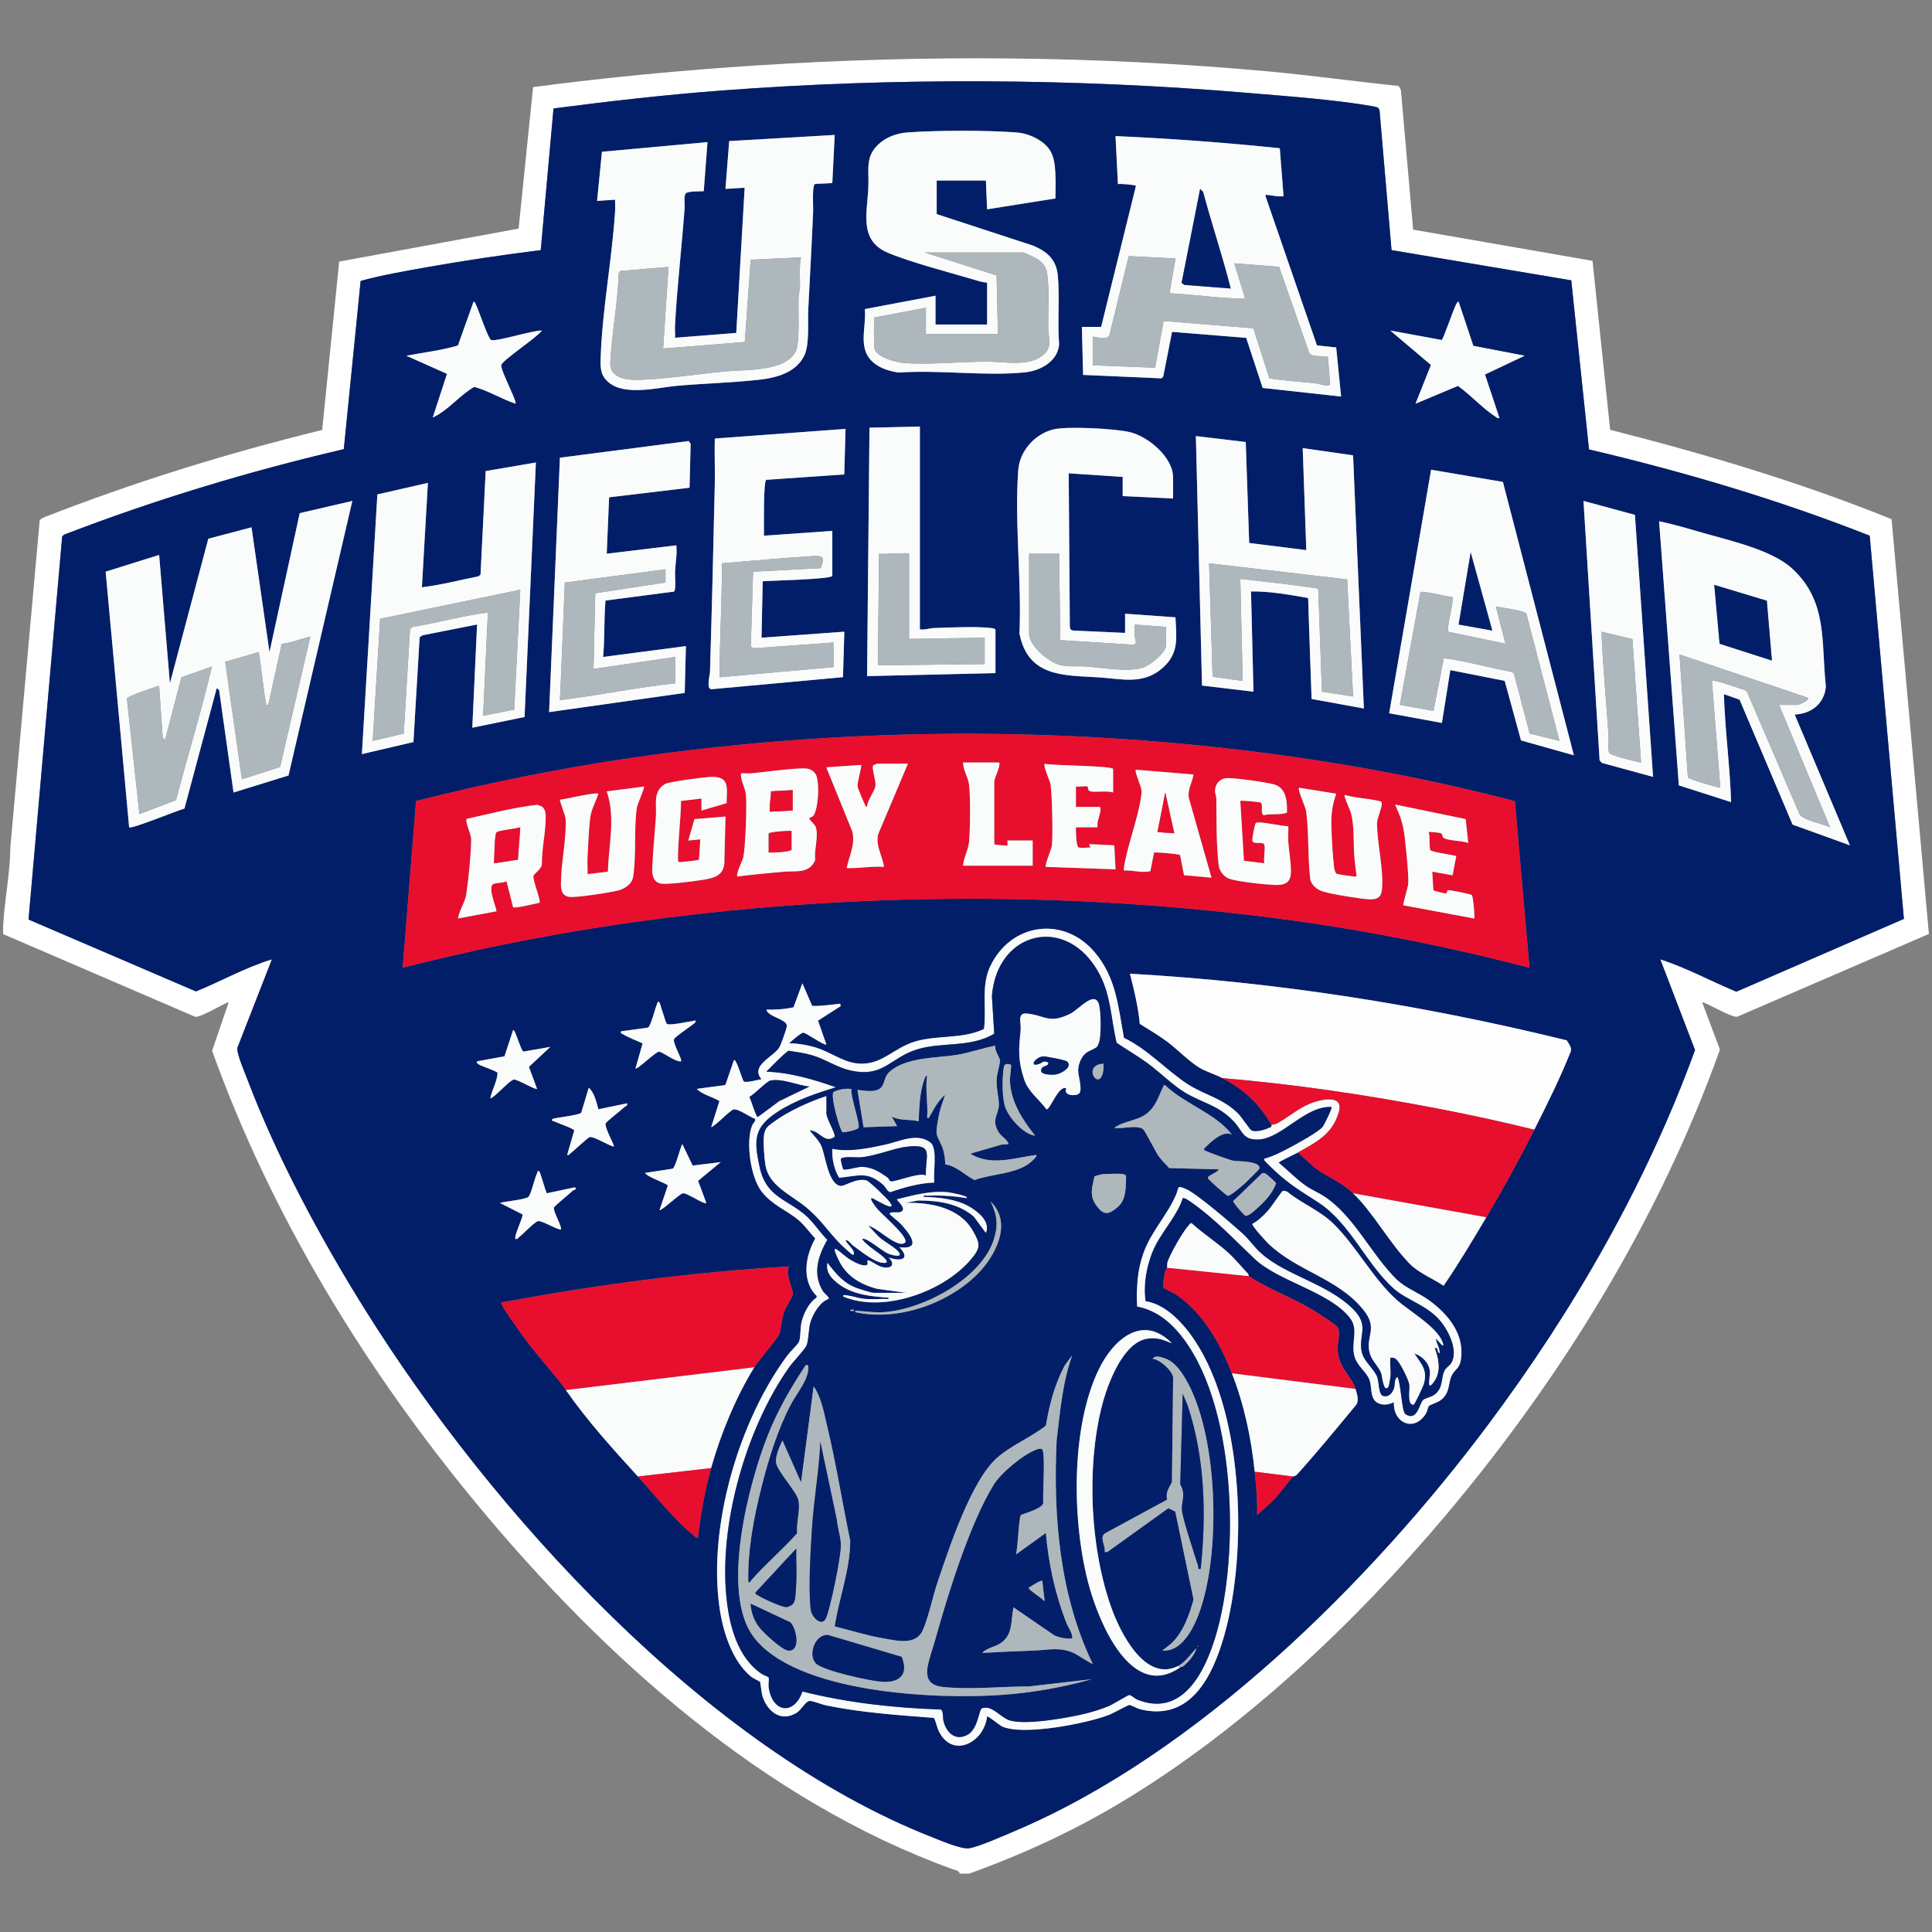<?xml version="1.0" encoding="UTF-8"?>
<svg id="Layer_1" xmlns="http://www.w3.org/2000/svg" version="1.1" viewBox="0 0 100 100">
  <rect x="0" y="0" width="100" height="100" fill="#808080" stroke="none"/>
  <!-- Generator: Adobe Illustrator 30.0.0, SVG Export Plug-In . SVG Version: 2.1.1 Build 123)  -->
  <defs>
    <style>
      .st0 {
        fill: #fff;
      }

      .st1 {
        fill: #021e69;
      }

      .st2 {
        fill: #e70f2d;
      }

      .st3 {
        fill: #fafbfb;
      }

      .st4 {
        fill: #041f6a;
      }

      .st5 {
        fill: #fefefe;
      }

      .st6 {
        fill: #aeb7bc;
      }
    </style>
  </defs>
  <path class="st0" d="M.163,47.914c.07-1.331.363-2.71.373-4.068l1.52-16.927.139-.109c4.712-1.851,9.56-3.349,14.481-4.556l.881-8.715,9.286-1.707.75-7.324c3.876-.51,7.766-.879,11.667-1.128,8.748-.558,17.59-.486,26.334.311,2.257.206,4.506.521,6.76.755.104.034.144.173.162.273l.628,7.167,9.285,1.615.912,8.745c4.941,1.261,9.842,2.712,14.566,4.627l1.933,21.468-9.915,4.281c-.27.088-1.738-.813-1.817-.734l.916,2.442c-3.133,8.757-8.179,16.954-14.147,24.047-4.72,5.609-10.563,11.147-16.873,14.927-2.487,1.49-5.114,2.696-7.845,3.676h-.497c.034-.153-.253-.195-.358-.232-9.743-3.525-18.016-10.935-24.547-18.806-5.803-6.994-10.697-14.971-13.778-23.554l.856-2.501c-.06-.075-1.503.842-1.753.734L.163,48.349c.005-.144-.007-.291,0-.435ZM72.025,12.945l-.621-7.236-.063-.124c-.09-.045-.187-.07-.286-.086-1.997-.347-4.412-.516-6.454-.689-8.957-.758-18.308-.804-27.265-.124-2.903.22-5.804.552-8.687.928l-.661,7.332c-1.976.248-3.953.538-5.914.888-1.137.203-2.304.405-3.408.706l-.872,8.709c-4.924,1.148-9.771,2.612-14.485,4.428l-.092.094-1.741,19.823,8.665,3.721c1.317-.534,2.566-1.25,3.933-1.661l-1.789,4.581c-.041.289.371,1.247.499,1.584,1.55,4.091,3.795,8.26,6.109,11.966,6.537,10.466,17.658,22.718,29.343,27.303.442.173,1.527.65,1.94.576.548-.097,1.773-.648,2.342-.888,9.442-3.986,18.429-12.912,24.499-21.028,4.413-5.9,8.191-12.458,10.717-19.398l-1.799-4.696c1.355.433,2.624,1.132,3.939,1.676l8.671-3.768-1.771-19.835c-4.715-1.859-9.591-3.305-14.528-4.464l-.918-8.753-9.305-1.565h0Z"/>
  <path class="st1" d="M72.024,12.945l9.305,1.565.918,8.753c4.938,1.16,9.813,2.605,14.529,4.464l1.771,19.835-8.672,3.768c-1.315-.545-2.584-1.243-3.939-1.676l1.799,4.696c-2.526,6.94-6.304,13.499-10.717,19.398-6.071,8.115-15.057,17.042-24.499,21.028-.569.24-1.794.791-2.342.888-.413.073-1.499-.403-1.94-.576-11.684-4.584-22.806-16.836-29.343-27.302-2.314-3.706-4.558-7.875-6.109-11.966-.128-.337-.54-1.295-.499-1.584l1.789-4.581c-1.366.411-2.615,1.127-3.933,1.661l-8.665-3.721,1.741-19.823.092-.094c4.714-1.817,9.56-3.281,14.485-4.429l.872-8.709c1.104-.301,2.271-.504,3.408-.706,1.961-.349,3.938-.639,5.914-.888l.661-7.332c2.884-.377,5.785-.707,8.687-.928,8.958-.68,18.309-.634,27.265.124,2.042.173,4.456.342,6.454.689.099.017.196.042.286.086l.063.124.621,7.236h0ZM51.093,14.622v2.174h-2.671v-1.491l-3.656.692c.086,1.009-.431,2.122.53,2.838.348.26.801.388,1.229.448,2.094-.15,4.454.196,6.516-.01.801-.08,1.706-.558,1.78-1.45-.093-1.138.035-2.424-.066-3.542-.076-.845-.547-1.258-1.287-1.57l-4.985-1.63v-1.739h2.547l.063,1.491,3.537-.561c-.005-.34.018-.684.006-1.024-.032-.924-.068-1.555-.932-2.049-.336-.192-.698-.311-1.087-.342-1.52-.12-4.134-.116-5.656,0-.505.039-1.004.204-1.396.53-.816.677-.578,1.371-.618,2.301-.058,1.339-.5,2.763,1.01,3.394,1.283.537,3.253,1.033,4.64,1.447.161.048.326.096.497.094h0ZM43.204,6.983l-5.458.317-.193,2.477.993-.062-.434,7.516-3.168.248c.011-.217-.014-.438-.002-.655.111-2.027.352-4.06.499-6.085.014-.194-.076-.696.106-.764.253-.094.615-.06.882-.081l.193-2.54-5.463.499-.251,2.544.932-.063c-.007.195.012.394,0,.59-.157,2.483-.665,5.109-.747,7.576-.018.543-.02.94.436,1.308.864.696,2.543.243,3.573.154,1.388-.119,2.849-.157,4.222-.312.893-.1,1.921-.387,2.322-1.281.264-.587.159-1.691.192-2.355.084-1.693.183-3.395.253-5.088.009-.22-.069-1.366.101-1.403.125-.027.859-.028.891-.059l.124-2.484v.002ZM56.993,16.92h-.994l.062,2.485,4.06.178.089-.097.455-2.309,3.837.309.854,2.594,4.06.444-.255-2.54-.994-.106-2.657-7.704c-.022-.099-.008-.094.087-.087.27.021.549.112.839.063l-.194-2.478c-2.824-.291-5.665-.505-8.502-.629l.124,2.485c.092-.029.934.037.933.094l-1.802,7.297h0ZM28.05,17.107c-.465-.021-2.332.581-2.629.49-.147-.045-.649-1.56-.785-1.829-.03-.058-.039-.147-.126-.153l-.808,2.267c-.862.256-1.783.357-2.67.528l2.104.938-.737,2.26c.803-.368,1.378-1.146,2.147-1.585.733.196,1.409.628,2.137.87.097-.101-.801-1.765-.736-2.004.07-.258,1.859-1.427,2.102-1.784h.001ZM76.26,17.901l-.76-2.284c-.076.006-.104.086-.135.143-.135.248-.657,1.785-.741,1.837l-2.663-.489,2.104,1.783-.799,2.005,2.196-.922c.643.458,1.26,1.14,1.908,1.569.076.05.141.117.243.097l-.75-2.257,2.054-.972-2.657-.511h0ZM47.614,22.076l-2.609.061-.124,12.858,6.646-.156v-2.236c0-.068-.152-.089-.214-.096-.785-.092-2.158-.029-2.987,0-.23.008-.466.11-.712.065v-10.497h0ZM60.719,25.802v-1.087c0-1.05-1.291-2.126-2.245-2.352-.76-.179-3.246-.317-3.967-.133-.956.243-1.732,1.115-1.803,2.109-.199,2.747.183,5.688.063,8.452.447,2.244,2.249,2.155,4.07,2.266,1.233.075,2.363.418,3.386-.528.82-.758.665-1.563.62-2.578l-2.608-.187v.994l-2.702-.124-.128-.058-.03-.157-.058-7.922,2.794.186v.994l2.609.124h0ZM43.08,29.809v-2.329l-3.54.248c.008-.365-.039-2.781.12-2.892l4.038-.279.066-2.358-6.767.5c-.022.775.016,1.553,0,2.329-.072,3.246-.15,6.505-.248,9.752-.006.196-.212.892.084.895l6.8-.625.069-2.353-4.286.311.062-2.919c.397-.037,3.551-.106,3.603-.279h0ZM67.614,28.474l-2.955-.369-.178-5.225-2.581-.307.317,12.913,2.664.317-.127-5.189c.993-.014,1.999.176,2.957.34.05,1.742.122,3.48.178,5.226l2.706.493-.559-13.104-2.607-.373.186,5.28h0ZM35.69,25.244l.058-2.273-.099-.144-6.668.864-.559,13.168,7.019-.993.062-2.423-4.286.56c.089-.968.038-1.947.124-2.92l3.545-.461c.114-.079.044-.86.055-1.063.024-.434.114-.882.065-1.333l-3.603.435.124-2.92,4.162-.496ZM27.739,23.939l-2.599.444-.266,5.356-.097.089c-.976.197-1.949.449-2.939.571l.31-5.404-2.615.597-.801,13.441,2.668-.624.321-5.425.147-.101,2.826-.558-.248,5.342,2.706-.555.586-13.172h0ZM77.79,24.943l-3.716-.631-2.17,12.606,2.73.5.435-2.733,2.814.556.845,3.082,2.737.771-3.675-14.152ZM18.236,25.927l-2.722.632-1.564,7.194-.931-6.46-2.236.59-1.988,7.484-.558-6.646-2.768.867,1.216,13.233c.105.109,2.513-.882,2.863-.971l1.671-6.234.122.094.748,5.309,2.845-.882,3.304-14.21h0ZM85.563,40.212l-.939-13.563-2.662-.722.834,13.421.112.138,2.655.725h0ZM92.893,36.983c.861-.03,1.551-.575,1.614-1.461-.252-2.3.11-4.381-1.737-6.087-1.062-.981-3.25-1.457-4.659-1.863-.739-.213-1.481-.438-2.235-.59l1.022,13.668,2.704.866c-.057-1.864-.317-3.725-.372-5.589l.812.29,2.743,6.464,2.965,1.071-2.857-6.77ZM78.409,41.468c-3.379-.884-6.818-1.586-10.276-2.116-11.682-1.79-23.75-1.823-35.446-.123-3.755.546-7.479,1.304-11.153,2.232l-.689,8.627c3.369-.862,6.786-1.564,10.227-2.101,11.785-1.84,24.257-1.958,36.067-.312,4.052.565,8.074,1.387,12.027,2.413l-.757-8.621h0ZM65.813,58.225c-.006.004.021.091-.046.122-.251.115-.754.298-1.009.157-.061-.034-.523-.706-.652-.839-.797-.821-1.769-.979-2.66-1.564-1.085-.712-2.055-1.801-3.272-2.38-.301-1.633-.402-3.124-1.522-4.441-1.612-1.896-4.344-1.504-5.403.747-.481,1.022-.178,2.17-.319,3.235-1.099.525-2.355.308-3.515.632-1.233.345-1.812,1.342-3.157,1.135-.682-.105-1.335-.592-1.998-.797-.45-.139-.942-.222-1.415-.232.12-.114.603-.538.724-.549.136-.011,1.117.696,1.201.611l-.43-1.234,1.175-.754-.031-.124c-.479.053-.968.133-1.448.114l-.506-1.169-.461,1.247c-.459.094-.937.127-1.403.119.088.378,1.058.486,1.06.835,0,.133-.306.976-.386,1.112-.298.506-1.534.938-.923,1.654-.192.024-.782.2-.922.114-.059-.037-.386-1.2-.506-1.107l-.447,1.294-1.48.197c.309.309.802.402,1.175.629l-.429,1.358c.27-.111.966-.873,1.161-.922.223-.057.866.403,1.109.486.068.106-.102.228-.152.351-.335.84-.079,2.676.491,3.407.551.708,1.256.944,1.891,1.463.331.27.594.664.893.97-.514.877-.732,2.202.07,2.974l-.003.088c-.393.243-.683.834-.786,1.294-.065.289-.035.778-.126.992-.06.14-.468.527-.6.704-2.524,3.401-4.135,8.904-3.505,13.122.178,1.194.647,2.689,1.604,3.489.116.097.473.264.488.288.021.034.069.582.132.77.264.786.96,1.322,1.763.826.243-.15.468-.622.686-.611.189.009.608.185.831.231,1.83.376,3.703.503,5.565.646.084.027.172.468.243.626.69,1.529,2.369.681,2.529-.696.051-.048.643.45.765.508,1.076.509,4.422-.149,5.569-.602.18-.072.968-.503,1.026-.503.097,0,.41.183.563.221,2.599.65,3.742-1.69,4.344-3.785,1.256-4.375,1.041-11.954-1.806-15.709-.543-.715-1.34-1.489-2.258-1.623-.124-.815.033-1.72.329-2.491.389-1.014,1.255-1.817,1.594-2.847.079-.069.466.223.553.285,1.16.83,2.145,1.884,3.171,2.854,1.255,1.186,3.891,1.703,4.941,3.071.471.613.015,1.285.233,2.003.148.486.598.762.758,1.167.131.327.06.679.205.975.194.396.722.399,1.068.204-.05,1.085,1.063,1.584,1.666.579.067-.111.09-.314.151-.378.069-.073.433-.183.564-.274.567-.394.396-.898.636-1.352.129-.244.378-.324.447-.733.221-1.319-.617-2.351-1.606-3.086-.549-.408-1.261-.654-1.735-1.122-1.299-1.281-2.196-3.279-3.73-4.282-.296-.194-.642-.333-.946-.545-.494-.343-.946-.812-1.408-1.199,0-.056.859-.452.993-.528.324.254.604.592.937.833.658.476,1.301.68,1.921,1.278,1.072,1.035,1.865,2.554,2.917,3.635.481.494,1.191.765,1.768,1.151.785-1.15,1.499-2.346,2.209-3.544.883-1.492,1.705-2.985,2.484-4.534.67-1.33,1.334-2.663,1.886-4.052.067-.193-.107-.411-.211-.573-7.406-1.821-14.976-3.021-22.605-3.449.22.854.425,1.714.51,2.596.47.298.965.586,1.411.917.529.393,1.15,1.04,1.685,1.358.342.202.82.345,1.176.532,1.12.586,1.91,1.323,2.547,2.422v-.003ZM34.136,51.889c-.102-.106-.105.033-.13.088-.107.237-.303,1.101-.465,1.212l-1.393.191c-.032.145.019.1.079.139.29.186.717.334,1.034.488l-.368,1.298c.077.086,1.032-.862,1.21-.867.197-.006.843.545,1.149.494.079-.078-.434-.933-.366-1.138.047-.14.952-.72,1.111-.881.02-.153-.042-.076-.128-.066-.25.027-1.201.248-1.353.151-.091-.137-.342-1.067-.382-1.109h0ZM28.484,54.188l-1.388.242c-.135-.035-.433-1.193-.536-1.112l-.445,1.357-1.419.258c-.024.113.031.122.108.171.139.088.932.344.952.429-.021.464-.295.873-.376,1.326.295-.111.987-.947,1.222-.981.164-.023,1.132.552,1.2.483l-.422-1.14,1.105-1.033h0ZM30.971,57.416c-.097-.363-.214-.871-.499-1.116l-.388,1.29c-.121.145-1.403.263-1.477.326-.119.101.045.107.089.129.162.083.994.366,1.026.468l-.368,1.265c.108.029.124-.045.186-.093.161-.122.891-.808.975-.829.22-.056.991.449,1.26.487.047-.046-.492-.974-.427-1.198.026-.089.821-.694.967-.839.062-.061.176-.06.142-.199l-1.488.308h.001ZM37.304,60.151l-1.451.178-.536-1.111c-.119.213-.35,1.187-.497,1.273l-1.429.218c.091.211,1.152.552,1.175.657l-.429,1.268c.072.078,1.05-.854,1.213-.871.23-.024,1.095.606,1.209.499l-.426-1.143,1.172-.968h0ZM27.925,60.647c-.104-.112-.106.042-.129.088-.129.252-.306,1.106-.455,1.222-.171.133-1.19.227-1.465.306l1.175.597c.004.212-.469,1.152-.368,1.265.108.028.124-.044.186-.092.198-.153.809-.794.978-.829.212-.043,1.101.514,1.196.424,0-.279-.427-.921-.365-1.136.018-.062.818-.722.957-.853.063-.06.252-.056.122-.186l-1.458.311c-.07-.152-.334-1.074-.375-1.118h0ZM60.409,65.616c-.013.049-.086.118-.108.232-.03.156-.13.714-.068.814.02.032.527.262.666.358,1.391.968,2.259,2.515,2.864,4.061.638,1.632,1.002,3.349,1.18,5.093.076.743.15,1.487.125,2.235l.658-.583c.455-.403.82-.983,1.206-1.404.01-.011.128-.02.189-.088,1.065-1.175,2.069-2.409,3.081-3.629.155-.226.034-.572-.041-.818-.214-.702-.901-1.075-.927-2.091-.007-.291.179-.868-.023-1.121-.138-.173-1.022-.729-1.266-.876-1.068-.645-2.275-1.064-3.311-1.751.001-.122-.084-.173-.154-.25-.26-.283-.568-.647-.839-.901-.605-.565-1.345-1.024-1.958-1.587-.087-.008-.104.06-.147.105-.296.311-.953,1.47-1.096,1.887-.041.121-.01.231-.03.309h0ZM39.043,70.771c.227-.367,1.209-1.488,1.29-1.722.114-.329.111-.759.262-1.167.081-.219.419-.744.437-.873.045-.329-.423-1.035-.187-1.455-5.007.281-9.984.953-14.906,1.863-.073.084,1.078,1.665,1.217,1.857.643.891,1.556,1.843,2.137,2.676,1.112,1.594,2.408,3.024,3.727,4.472.837.919,1.959,2.339,2.919,3.075.062.048.079.12.186.093.143-1.211.353-2.429.683-3.603.496-1.76,1.275-3.661,2.236-5.217Z"/>
  <path class="st2" d="M78.408,41.468l.757,8.621c-3.953-1.026-7.975-1.849-12.027-2.413-11.81-1.646-24.282-1.528-36.067.312-3.44.537-6.858,1.239-10.227,2.101l.689-8.627c3.674-.927,7.398-1.686,11.153-2.232,11.695-1.701,23.763-1.668,35.446.123,3.458.53,6.896,1.232,10.276,2.116h0ZM51.713,39.467h-1.863c0,.397.269.766.311,1.148.078.712.06,2.193.002,2.922-.037.466-.278.815-.313,1.271h3.602v-1.304h-1.304c-.011.058.018.23,0,.249-.036.037-.684-.029-.684-.063v-3.261c0-.122.36-.85.249-.963ZM46.992,39.529h-1.584c-.016,0-.214.075-.222.101-.058.208.158.771.127,1.042-.032.287-.431.754-.435,1.093-.09-.006-.096-.095-.125-.153-.08-.158-.359-.801-.368-.94-.013-.19.237-1.027.184-1.08l-1.801.125,1.353,3.336c.146.711-.167,1.219-.296,1.88.645.021,1.278-.108,1.925-.062-.073-.595-.442-1.067-.296-1.693l1.538-3.648h0ZM57.613,41.02v-1.211c0-.184-3.26-.178-3.54-.279-.1.109.277.891.305,1.092.073.527.13,2.645.062,3.157-.025.189-.385,1.011-.306,1.092l3.603.125-.063-1.242-1.304-.063.062.185c-.151-.025-.518.051-.625-.026-.107-.077-.13-.863-.12-1.029h1.118c-.002-.108-.007-.218.016-.326.027-.124.251-.73.077-.73h-1.211v-1.056c.162.031.448-.042.583-.004.073.021.012.201.138.245.232.083.897-.044,1.204.069h0ZM41.9,42.326c.006-.009.122-.015.188-.091.279-.323.355-1.827.123-2.178-.189-.286-.467-.294-.78-.281-.844.035-1.702.173-2.544.25-.174.016-.353-.009-.528,0-.039.376.21.732.249,1.086.06.548-.022,2.761-.139,3.278-.039.173-.402.862-.296.977.793-.103,1.595-.174,2.391-.247.614-.056,1.323.125,1.632-.604-.071-.511.199-1.27.018-1.73-.058-.149-.376-.371-.315-.46ZM61.774,40.089l-2.981-.249c-.09.09.31.913.297,1.133-.055.919-.62,2.479-.826,3.463-.043.205-.101.41-.092.622.46-.032.912.142,1.371.035l.189-.96c.052-.044,1.312.07,1.35.128l.202,1.039,1.422.13-1.175-4.135c-.073-.427.182-.796.243-1.206ZM37.607,41.574c.014-.796.189-1.408-.832-1.36-.351.017-2.15.241-2.362.37-.626.38-.425,1.053-.461,1.65-.055.906-.156,1.822-.192,2.728-.012.319.055.683.42.765.332.075,1.737-.114,2.153-.181.537-.087,1.083-.176,1.157-.83l.063-2.453-1.607.133-.319,1.109.621-.062-.065,1.053c-.036.037-.968.135-1.019.126-.055-.011-.071-.069-.071-.126-.002-1.007.145-2.034.16-3.041l1.056-.124v.62l1.298-.379h0ZM65.439,43.722c.065.21-.047.712,0,.963l-1.053-.127-.189-3.103c.04-.034,1.016.059,1.06.089.147.1-.05.586.16.652.393-.101.814.009,1.193-.129.023-.562-.033-1.286-.661-1.463-.44-.124-1.95-.331-2.405-.329-.384.001-.644.283-.655.655-.004.145.066.281.068.43.01,1.054-.002,2.393.12,3.42.034.283.241.567.498.683.368.167,1.922.325,2.389.343.414.016.788-.047.842-.529.05-.433-.099-1.264-.128-1.738-.016-.257.017-.521.002-.778-.298.027-1.505-.286-1.681-.16-.05.035-.206.835-.176.926.068.207.556.006.615.196h0ZM33.328,40.71l-1.925.248c.464,1.345.101,2.772.059,4.158l-1.052.128c.012-.279-.015-.563-.003-.842.029-.635.066-1.414.135-2.039.05-.451.286-.856.427-1.281-.109-.098-1.718.28-1.988.311-.03.041.281.823.291.97.063.912-.202,2.149-.231,3.095-.011.37-.073.884.409.961.353.056,2.104-.222,2.526-.324.336-.081.73-.329.79-.701.18-1.108.034-2.454.195-3.594.026-.178.424-1.039.367-1.092h0ZM69.165,41.083l-1.925-.311c-.09.104.337.996.367,1.216.154,1.146.073,2.41.22,3.568.112.306.349.49.653.589.412.134,1.947.383,2.394.403.36.017.606-.075.652-.465.118-1.012-.253-2.44-.25-3.479,0-.253.294-.893.243-1.047-.028-.086-.083-.081-.153-.099-.558-.135-1.206-.147-1.767-.314-.055.06.289.796.329.943.178.667.121,1.494.168,2.192.024.353.082.734.123,1.087-.037.035-.933-.105-1.015-.133-.111-.039-.144-.288-.158-.401-.073-.593-.12-1.497-.134-2.102-.015-.622.045-1.064.252-1.648h0ZM28.091,41.785c-.068-.062-.189-.091-.276-.131-1.225.139-2.446.46-3.654.728-.111.15.222.796.224,1.028.004.707-.145,2.135-.249,2.858-.062.429-.364.839-.435,1.273l1.988-.373c.061-.068-.504-1.282-.143-1.417.181-.068.476-.043.671-.137l.339,1.342c.107.078,1.151-.191,1.366-.228.09-.128-.342-1.109-.313-1.392.009-.093.458-.388.439-.624-.011-.801.224-1.764.196-2.545-.004-.131-.055-.295-.151-.383ZM75.865,42.395l-3.656-.753c.262.567.426,1.019.496,1.646.073.655.203,1.796.192,2.421-.004.198-.304,1.098-.254,1.15l3.665.683c.044-.044-.059-1.158-.123-1.212-.068-.057-1.191-.286-1.244-.25-.042.029-.04.152-.101.163-.05.009-.638-.132-.647-.167l-.058-.956,1.053.185.189-.992c-.201-.071-1.27-.208-1.339-.307-.073-.104-.007-.74-.09-.935.029-.029.56.027.637.062.107.05.049.194.154.25.252.134.949.139,1.258.247l-.132-1.234h0Z"/>
  <path class="st5" d="M79.415,58.473c-1.644-.406-3.303-.767-4.967-1.088-3.693-.712-7.434-1.266-11.181-1.583-.356-.187-.835-.329-1.176-.532-.535-.318-1.156-.965-1.685-1.358-.447-.332-.941-.62-1.411-.917-.084-.882-.289-1.742-.51-2.596,7.629.429,15.199,1.629,22.606,3.449.104.161.278.38.211.573-.551,1.389-1.216,2.722-1.886,4.052Z"/>
  <path class="st3" d="M67.179,59.653c-.133.076-.993.472-.993.528.462.388.914.856,1.408,1.199.304.211.65.351.946.545,1.534,1.004,2.431,3.001,3.73,4.282.475.468,1.186.714,1.735,1.122.988.735,1.826,1.767,1.605,3.086-.068.409-.318.489-.447.734-.239.453-.068.958-.636,1.352-.131.091-.496.201-.564.274-.061.064-.084.266-.151.378-.604,1.005-1.717.506-1.666-.579-.346.195-.875.191-1.068-.204-.145-.296-.075-.648-.205-.975-.162-.404-.611-.68-.758-1.167-.218-.719.237-1.39-.234-2.003-1.051-1.368-3.687-1.885-4.941-3.071-1.026-.97-2.011-2.024-3.171-2.854-.087-.062-.474-.354-.553-.285-.339,1.03-1.206,1.833-1.595,2.847-.296.771-.453,1.676-.328,2.491.919.133,1.715.907,2.258,1.623,2.847,3.755,3.063,11.335,1.806,15.709-.602,2.095-1.745,4.435-4.344,3.785-.152-.038-.466-.221-.563-.221-.057,0-.845.432-1.025.503-1.147.453-4.493,1.112-5.569.602-.122-.058-.714-.556-.765-.508-.16,1.378-1.839,2.225-2.528.696-.071-.158-.16-.598-.243-.626-1.861-.143-3.735-.27-5.565-.646-.224-.046-.642-.222-.831-.231-.218-.011-.444.46-.686.611-.803.496-1.498-.04-1.763-.826-.063-.188-.111-.736-.132-.77-.015-.024-.372-.191-.488-.288-.957-.799-1.426-2.294-1.604-3.489-.63-4.217.98-9.72,3.505-13.122.132-.177.54-.564.6-.704.091-.214.062-.702.126-.992.103-.46.394-1.051.786-1.294l.003-.088c-.803-.771-.583-2.098-.07-2.975-.298-.306-.562-.7-.892-.97-.635-.519-1.34-.755-1.891-1.463-.57-.731-.826-2.568-.491-3.407.049-.124.219-.245.152-.351-.243-.083-.886-.543-1.109-.486-.195.05-.891.812-1.161.922l.429-1.358c-.373-.227-.865-.319-1.175-.629l1.48-.197.447-1.294c.12-.092.447,1.071.506,1.107.139.086.73-.091.922-.114-.611-.716.625-1.148.923-1.654.08-.135.387-.978.386-1.112-.002-.35-.972-.458-1.06-.835.466.008.944-.025,1.403-.119l.461-1.247.506,1.169c.481.019.97-.061,1.449-.114l.031.124-1.175.754.43,1.234c-.084.086-1.065-.622-1.201-.611-.122.01-.604.434-.724.548.473.01.965.092,1.415.232.662.205,1.316.692,1.998.797,1.345.208,1.925-.79,3.157-1.135,1.16-.324,2.417-.107,3.515-.632.142-1.065-.162-2.213.319-3.235,1.059-2.252,3.791-2.643,5.403-.747,1.12,1.317,1.221,2.808,1.522,4.441,1.217.58,2.187,1.668,3.272,2.38.891.585,1.863.743,2.66,1.564.129.133.591.806.652.839.255.141.758-.042,1.009-.157.067-.03.04-.119.046-.122.022-.014.206-.029.313-.09.668-.38,1.169-.868,1.938-1.106.549-.17,1.487-.315,1.23.547-.343,1.151-1.15,1.528-2.115,2.078l-.002.003ZM68.918,57.294c-1.354-.08-2.549,1.611-3.755,1.68-.841.049-.827-.427-1.306-.936-.799-.85-1.627-.948-2.537-1.501-.64-.389-1.311-1.07-1.948-1.53-.509-.368-1.054-.684-1.575-1.034-.297-1.229-.285-2.431-.897-3.575-1.66-3.106-5.296-2.228-5.559,1.151l.12,1.95c-1.234.745-2.755.406-4.047.83-1.38.453-1.704,1.457-3.403,1.071-.706-.161-1.308-.594-2.002-.793-.398-.114-.794-.164-1.201-.227-.401.309-.768.717-1.144,1.082,1.237.046,2.44.402,3.602.808-1.043.33-2.09.669-3.014,1.271-1.239.809-1.24,1.446-.934,2.861.339,1.568,1.396,1.637,2.396,2.511.382.334.736.889,1.109,1.253-.493.856-.784,1.791-.206,2.689.061.094.342.286.276.376-.441.145-.81.763-.941,1.202-.112.376-.088.921-.211,1.217-.079.191-.701.84-.886,1.101-2.321,3.275-3.83,8.659-3.161,12.641.206,1.229.667,2.519,1.726,3.242.083.057.347.153.358.17.046.073-.007.384.01.517.178,1.319,1.304,1.489,1.746.225,2.327.586,4.747.853,7.157.933.145.047.099.417.144.601.148.6.617,1.045,1.243.707.546-.295.596-1.321.74-1.371.547-.189.942.476,1.463.632.85.255,3.191-.163,4.101-.41.337-.091.701-.209,1.022-.345.201-.084.986-.568,1.045-.568.095,0,.297.196.434.249,2.322.915,3.469-1.431,4.024-3.246,1.292-4.225,1.093-12.25-1.91-15.763-.575-.673-1.263-1.171-2.147-1.342-.035-.969-.004-1.806.313-2.727.398-1.156,1.239-1.978,1.708-3.075.153-.359.006-.512.532-.281.555.243,2.385,1.816,2.917,2.3.348.316.607.714.96,1.027,1.298,1.153,3.371,1.542,4.724,2.854.942.913.262,1.401.493,2.301.116.451.636.843.792,1.258.101.269.049.928.329.978.278.05.45-.165.53-.402.073-.216-.002-.488.183-.593.188.318.216,1.802.414,1.93.612.394.715-.542.908-.733.094-.094.409-.157.537-.24.537-.348.365-.844.578-1.285.075-.155.26-.245.35-.396.392-.663-.196-1.789-.673-2.29-.691-.727-1.685-.997-2.302-1.548-1.43-1.275-2.262-3.399-3.915-4.47-.848-.55-1.468-.906-2.232-1.619-.091-.085-.533-.503-.558-.561-.029-.068.006-.106.078-.106.424-.127.817-.329,1.206-.535.366-.194,1.557-.837,1.749-1.108.075-.106.5-.961.445-1.014v.003ZM41.9,56.238c-.635-.054-1.377-.432-2.017-.31-.207.04-.838.728-1.092.842.132.293.221.66.363.941.03.058-.017.1.106.078l1.069-.795,1.571-.757Z"/>
  <path class="st3" d="M18.237,25.927l-3.304,14.211-2.845.882-.748-5.309-.122-.094-1.671,6.234c-.35.09-2.758,1.08-2.863.972l-1.216-13.233,2.768-.867.558,6.646,1.988-7.484,2.236-.59.931,6.46,1.564-7.194,2.722-.632h0ZM16.063,32.946c-.495.117-.975.329-1.483.38l-.692,3.16c-.164.014-.102.006-.121-.094-.162-.869-.225-1.768-.375-2.639l-1.737.499.868,6.084,1.975-.634,1.565-6.757ZM10.97,34.499l-1.583.559-.84,3.23-.124-.092-.186-2.702c-.238.073-1.625.533-1.67.661l.65,5.981,1.894-.721c.604-2.308,1.313-4.593,1.858-6.914h0Z"/>
  <path class="st3" d="M43.204,6.983l-.124,2.484c-.032.031-.766.032-.891.059-.17.037-.091,1.182-.101,1.403-.071,1.693-.17,3.395-.254,5.088-.033.665.072,1.768-.192,2.355-.401.894-1.429,1.18-2.322,1.281-1.373.154-2.835.192-4.222.312-1.03.088-2.709.542-3.573-.154-.456-.368-.454-.766-.436-1.308.083-2.466.59-5.093.747-7.576.013-.196-.006-.394,0-.59l-.932.063.251-2.544,5.463-.499-.193,2.54c-.267.02-.63-.014-.882.081-.182.068-.091.57-.106.764-.147,2.025-.388,4.058-.499,6.085-.012.217.013.438.002.655l3.168-.249.434-7.516-.993.062.193-2.477,5.458-.317v-.002ZM41.465,13.319l-2.609.124-.306,4.259-4.227.337.281-4.226-2.522.216-.058.128c-.044,1.524-.363,3.088-.435,4.598-.044.923,1.034.929,1.708.898,1.383-.064,2.892-.305,4.287-.434,1.004-.093,3.485.048,3.691-1.34.106-.714.034-1.789.063-2.545.006-.147.062-.283.067-.43.018-.529-.055-1.067.059-1.586h0Z"/>
  <path class="st2" d="M29.291,71.952c-.581-.833-1.494-1.785-2.137-2.676-.139-.192-1.29-1.774-1.217-1.857,4.922-.91,9.899-1.583,14.906-1.863-.236.419.232,1.126.187,1.455-.017.129-.355.654-.437.873-.151.408-.148.838-.261,1.167-.081.234-1.063,1.355-1.29,1.722l-9.752,1.18h0Z"/>
  <path class="st3" d="M56.994,16.92l1.802-7.297c.001-.057-.841-.122-.933-.094l-.124-2.485c2.837.124,5.678.337,8.502.629l.194,2.478c-.289.048-.569-.043-.839-.063-.095-.007-.109-.012-.087.087l2.657,7.704.994.106.255,2.54-4.06-.444-.853-2.594-3.837-.309-.455,2.309-.09.097-4.06-.178-.062-2.485h.994ZM63.701,14.933c-.423-1.673-.983-3.325-1.429-4.999l-.153-.156-.959,4.866.15.102,2.391.186h0ZM56.559,17.417v1.491l3.23.125.44-2.417,4.644.375.827,2.589c.805.136,1.625.173,2.435.266.152.017.667.222.714.019l-.117-1.392c-.26-.068-.818.016-.96-.189l-1.564-4.472-2.32-.183.56,1.831c-1.298-.008-2.609-.223-3.914-.279l.31-1.801-2.422-.124-1.004,4.12c-.121.204-.646.09-.86.041h-.001Z"/>
  <path class="st3" d="M92.892,36.983l2.857,6.77-2.965-1.071-2.743-6.464-.812-.29c.055,1.865.315,3.726.372,5.59l-2.704-.867-1.022-13.668c.754.152,1.497.377,2.235.59,1.409.406,3.598.882,4.659,1.863,1.847,1.706,1.485,3.787,1.737,6.087-.063.886-.753,1.43-1.614,1.461ZM91.451,31.095l-2.719-.82.276,3.046,2.704.867-.262-3.093ZM92.085,36.486h.963c.062,0,.652-.239.528-.372l-6.645-2.237.432,6.356c.02.09,1.459.519,1.679.538l-.434-5.527c.12-.101,1.479.42,1.722.477l.099.097,2.722,6.341c.235.321,1.192.474,1.573.663l-2.638-6.336h0Z"/>
  <path class="st3" d="M51.093,14.623c-.17.003-.335-.045-.497-.094-1.386-.414-3.357-.911-4.64-1.447-1.51-.632-1.068-2.056-1.01-3.394.04-.93-.198-1.625.618-2.301.392-.325.891-.491,1.396-.53,1.522-.116,4.137-.119,5.656,0,.389.03.751.15,1.087.342.863.494.9,1.126.932,2.049.012.34-.01.684-.005,1.024l-3.537.562-.063-1.491h-2.547v1.739l4.985,1.63c.74.312,1.211.725,1.287,1.57.1,1.118-.027,2.404.066,3.542-.075.891-.979,1.37-1.78,1.45-2.062.206-4.422-.14-6.516.01-.428-.06-.881-.188-1.229-.448-.961-.716-.444-1.829-.53-2.838l3.656-.692v1.491h2.671v-2.174h0ZM52.987,13.07h-5.124l3.721,1.186.068,3.037h-3.727v-1.366l-2.662.506c-.043.069-.03,1.509.004,1.625.129.434,1.102.698,1.507.729,1.368.108,2.998-.079,4.415-.067.78.006,1.92.227,2.631-.22.708-.445.449-.899.438-1.545-.016-.916.074-1.958-.065-2.855-.048-.315-.273-.55-.533-.709-.098-.06-.596-.306-.673-.32h0Z"/>
  <path class="st2" d="M79.415,58.473c-.78,1.55-1.601,3.042-2.485,4.534l-6.894-1.242c-.619-.598-1.263-.802-1.92-1.278-.332-.24-.612-.579-.937-.833.965-.55,1.772-.926,2.115-2.078.257-.863-.681-.717-1.23-.547-.769.238-1.27.726-1.938,1.106-.107.061-.291.076-.313.09-.636-1.099-1.427-1.836-2.547-2.422,3.747.317,7.489.87,11.181,1.583,1.665.321,3.323.682,4.967,1.088h0Z"/>
  <path class="st3" d="M27.737,23.939l-.586,13.172-2.706.555.248-5.342-2.826.558-.147.101-.321,5.425-2.668.624.801-13.441,2.615-.597-.31,5.404c.989-.121,1.961-.373,2.938-.571l.097-.089.266-5.356,2.599-.444h0ZM26.929,30.524l-7.253,1.504-.386,6.322,1.607-.381.326-5.419.147-.101c1.299-.219,2.579-.581,3.883-.745l-.248,5.342,1.609-.315.316-6.206h0Z"/>
  <path class="st3" d="M67.613,28.474l-.186-5.28,2.607.373.559,13.104-2.706-.493c-.056-1.746-.129-3.483-.178-5.226-.958-.164-1.965-.353-2.957-.34l.127,5.189-2.664-.317-.317-12.913,2.581.307.178,5.226,2.955.369h0ZM70.035,36.051l-.306-6.06-7.147-.835.183,5.873,1.556.214-.124-5.279c1.347.153,2.695.294,4.034.5l.192,5.336,1.612.25h0Z"/>
  <path class="st3" d="M77.789,24.943l3.675,14.152-2.737-.771-.845-3.082-2.814-.556-.435,2.733-2.73-.5,2.17-12.606,3.716.631ZM77.24,32.635l-1.117-4.037-.622,3.727,1.739.311h0ZM75.187,30.898c-.257.009-1.546-.347-1.668-.244l-1.063,5.832,1.739.311.537-2.726c1.176.143,2.333.492,3.504.706l.121.078.817,3.112,1.542.382-1.71-6.581c-.127-.171-1.304-.32-1.581-.375l.496,1.925-2.955-.616c-.118-.16.284-1.496.219-1.803h0Z"/>
  <path class="st3" d="M35.69,25.244l-4.162.496-.124,2.92,3.602-.435c.049.451-.041.899-.065,1.333-.011.203.058.984-.055,1.063l-3.545.462c-.085.973-.034,1.952-.124,2.92l4.286-.56-.062,2.423-7.019.993.559-13.168,6.668-.864.099.144-.058,2.273ZM34.944,35.368v-1.366l-4.223.621.09-3.917,3.637-.556v-.683l-5.214.686c-.087,2.033-.153,4.058-.252,6.084,1.99-.243,3.966-.651,5.963-.869h0Z"/>
  <path class="st3" d="M43.079,29.809c-.051.173-3.206.243-3.602.279l-.061,2.919,4.286-.311-.069,2.353-6.8.625c-.297-.003-.091-.699-.084-.895.099-3.247.176-6.506.249-9.752.017-.775-.021-1.554,0-2.329l6.767-.5-.066,2.358-4.038.279c-.16.111-.113,2.527-.12,2.892l3.54-.249v2.329h0ZM43.141,34.529v-1.273l-4.145.298-.136-.09.119-3.874,3.502-.182c.217-.558.153-.66-.427-.624-1.563.098-3.13.243-4.689.372.011,1.969-.117,3.935-.125,5.901l5.901-.528h0Z"/>
  <path class="st3" d="M60.719,25.803l-2.609-.124v-.994l-2.794-.186.058,7.922.03.157.128.058,2.702.124v-.994l2.608.187c.044,1.014.201,1.819-.62,2.578-1.024.946-2.153.603-3.386.528-1.821-.11-3.622-.022-4.069-2.266.12-2.765-.262-5.705-.063-8.452.072-.994.847-1.866,1.803-2.109.721-.184,3.208-.046,3.967.134.954.225,2.245,1.301,2.245,2.351v1.087h0ZM54.819,28.66h-1.553v4.13c0,.637.979,1.45,1.551,1.617.451.132.951.055,1.402.089.835.063,2.265.325,3.009.033.339-.133,1.119-.738,1.119-1.117v-.963l-1.615-.124c.004.196-.007.393,0,.59.006.161.157.354-.037.459l-3.815-.241-.061-4.473h0Z"/>
  <path class="st3" d="M39.041,70.771c-.961,1.557-1.74,3.457-2.236,5.217l-3.789.435c-1.319-1.449-2.615-2.878-3.727-4.472l9.751-1.18Z"/>
  <path class="st2" d="M64.63,66.051c1.037.688,2.243,1.106,3.311,1.751.243.147,1.129.702,1.266.876.202.253.016.83.023,1.121.025,1.016.712,1.388.927,2.091l-6.398-.807c-.605-1.547-1.473-3.094-2.864-4.062-.139-.097-.646-.327-.666-.358-.062-.1.038-.658.068-.814.022-.114.096-.184.108-.232l4.224.435Z"/>
  <path class="st3" d="M47.612,22.076v10.497c.246.046.482-.056.712-.065.829-.029,2.202-.093,2.987,0,.063.007.214.029.214.096v2.236l-6.646.156.124-12.858,2.609-.061h0ZM47.053,28.66c0-.078-1.399.049-1.553,0l-.062,5.777,5.528-.063v-1.366l-3.913.062v-4.41Z"/>
  <path class="st3" d="M85.562,40.212l-2.655-.726-.112-.138-.834-13.421,2.662.722.939,13.563h0ZM84.493,33.082l-1.601-.386c.073,1.814.251,3.625.371,5.435.015.22-.049.679.031.839.07.14,1.39.459,1.647.496l-.448-6.385h0Z"/>
  <path class="st3" d="M70.159,71.889c.075.246.196.592.041.818-1.012,1.221-2.016,2.454-3.081,3.629-.061.068-.179.076-.189.088l-1.988-.248c-.178-1.744-.542-3.461-1.18-5.093l6.398.808h0Z"/>
  <path class="st3" d="M76.93,63.007c-.709,1.198-1.424,2.394-2.209,3.544-.577-.386-1.287-.657-1.768-1.151-1.053-1.081-1.845-2.599-2.917-3.635l6.894,1.242Z"/>
  <path class="st3" d="M76.26,17.901l2.657.511-2.054.972.75,2.257c-.103.019-.167-.048-.243-.097-.649-.429-1.265-1.111-1.908-1.569l-2.196.922.799-2.005-2.104-1.783,2.663.489c.084-.053.606-1.589.741-1.837.031-.058.06-.137.135-.143l.76,2.284h0Z"/>
  <path class="st2" d="M36.808,75.989c-.33,1.174-.54,2.391-.683,3.603-.108.028-.124-.045-.186-.093-.96-.736-2.082-2.155-2.919-3.075l3.789-.435h0Z"/>
  <path class="st3" d="M64.63,66.051l-4.224-.435c.021-.078-.011-.188.03-.309.142-.417.799-1.576,1.096-1.888.043-.045.06-.113.147-.105.612.563,1.353,1.022,1.958,1.587.271.254.578.617.839.901.07.076.155.128.154.25h0Z"/>
  <path class="st3" d="M27.924,60.647c.041.043.304.966.374,1.118l1.458-.311c.13.129-.059.125-.122.186-.139.132-.939.791-.957.853-.062.215.363.856.365,1.136-.094.09-.983-.467-1.196-.424-.168.034-.779.676-.978.829-.062.048-.079.12-.186.092-.101-.113.371-1.053.368-1.265l-1.175-.597c.275-.079,1.294-.173,1.465-.306.149-.116.326-.97.455-1.222.024-.047.025-.2.129-.088h0Z"/>
  <path class="st3" d="M28.481,54.188l-1.105,1.033.422,1.14c-.068.068-1.036-.507-1.2-.483-.235.034-.927.87-1.222.981.081-.452.356-.861.376-1.326-.02-.085-.813-.342-.952-.429-.077-.049-.131-.058-.107-.172l1.419-.258.445-1.357c.103-.081.401,1.076.536,1.112l1.388-.242h0Z"/>
  <path class="st3" d="M30.971,57.416l1.488-.308c.034.138-.081.138-.142.199-.147.145-.941.749-.967.839-.065.224.473,1.151.427,1.198-.27-.038-1.04-.543-1.26-.488-.084.022-.814.708-.975.829-.062.047-.078.121-.186.093l.368-1.265c-.032-.103-.864-.385-1.026-.468-.043-.022-.208-.028-.089-.129.073-.062,1.356-.18,1.477-.325l.388-1.29c.284.245.402.753.499,1.116h-.001Z"/>
  <path class="st3" d="M34.133,51.889c.04.042.291.972.382,1.109.153.097,1.103-.124,1.354-.151.086-.009.148-.087.128.066-.16.161-1.065.741-1.111.881-.068.205.445,1.06.366,1.138-.306.051-.952-.5-1.149-.494-.179.005-1.134.953-1.211.867l.368-1.298c-.317-.154-.743-.301-1.033-.488-.061-.039-.111.006-.08-.139l1.393-.191c.162-.111.358-.976.465-1.212.025-.054.027-.194.13-.088h0Z"/>
  <path class="st3" d="M37.304,60.151l-1.172.968.426,1.143c-.114.107-.978-.522-1.209-.499-.163.017-1.141.948-1.213.871l.429-1.268c-.023-.104-1.084-.445-1.175-.657l1.429-.218c.147-.086.378-1.06.498-1.273l.536,1.111,1.451-.178h0Z"/>
  <path class="st2" d="M66.93,76.424c-.385.422-.75,1.001-1.206,1.404l-.658.583c.025-.748-.048-1.493-.125-2.235l1.988.248h0Z"/>
  <path class="st3" d="M28.049,17.107c-.243.357-2.032,1.525-2.102,1.784-.065.239.833,1.904.736,2.004-.729-.242-1.404-.673-2.137-.869-.768.439-1.344,1.217-2.147,1.585l.737-2.26-2.104-.938c.888-.171,1.808-.272,2.67-.529l.808-2.266c.087.006.096.094.126.153.136.269.639,1.783.785,1.829.297.091,2.163-.51,2.629-.49h-.001Z"/>
  <path class="st3" d="M41.898,42.325c-.062.089.256.311.315.46.181.461-.088,1.219-.018,1.731-.309.729-1.019.548-1.632.604-.797.073-1.599.145-2.391.247-.106-.114.257-.804.296-.977.117-.517.199-2.73.139-3.278-.039-.355-.287-.71-.249-1.086.174-.009.353.015.528,0,.842-.078,1.701-.215,2.544-.25.313-.013.59-.005.78.281.232.351.156,1.855-.123,2.178-.065.075-.181.082-.188.091ZM41.028,40.896l-1.118.062c-.007.355-.1.699-.062,1.056l1.18-.062v-1.056ZM40.966,43.007c-.162-.004-1.18.038-1.18.155v.963c.157.014,1.18-.034,1.18-.155v-.963Z"/>
  <path class="st3" d="M28.093,41.785c.096.088.146.252.151.383.028.781-.207,1.743-.196,2.545.019.235-.428.531-.438.624-.029.285.403,1.265.313,1.392-.214.037-1.259.306-1.366.228l-.338-1.342c-.194.094-.49.069-.671.137-.36.134.205,1.348.144,1.417l-1.988.373c.071-.434.373-.843.435-1.273.104-.724.253-2.152.249-2.858-.001-.233-.334-.878-.224-1.028,1.209-.268,2.429-.59,3.654-.728.086.04.208.068.276.131ZM26.932,42.821c-.204.078-1.141.161-1.227.263-.124.146-.101,1.323-.139,1.6l1.242-.187.124-1.676h0Z"/>
  <path class="st3" d="M37.606,41.573l-1.298.379v-.62l-1.057.124c-.016,1.007-.162,2.034-.16,3.041,0,.057.017.116.071.126.05.01.983-.089,1.019-.126l.065-1.053-.62.062.319-1.109,1.607-.133-.063,2.453c-.074.655-.62.743-1.157.83-.415.067-1.82.256-2.153.181-.365-.083-.432-.447-.42-.765.035-.906.136-1.822.192-2.728.037-.597-.165-1.271.462-1.65.213-.129,2.01-.353,2.362-.37,1.021-.048.846.563.832,1.36h0Z"/>
  <path class="st3" d="M65.44,43.722c-.059-.19-.547.012-.615-.196-.03-.091.126-.891.176-.926.176-.126,1.383.186,1.681.16.016.257-.018.521-.002.778.029.474.178,1.306.128,1.738-.055.482-.429.545-.842.529-.468-.019-2.021-.176-2.39-.344-.257-.116-.464-.399-.498-.683-.122-1.028-.111-2.366-.12-3.42-.001-.149-.072-.285-.068-.43.011-.372.271-.653.655-.655.454-.001,1.965.206,2.405.329.629.177.684.901.661,1.463-.379.137-.801.027-1.193.128-.21-.066-.013-.551-.16-.652-.044-.03-1.019-.123-1.06-.089l.189,3.103,1.053.127c-.047-.25.065-.753,0-.963h0Z"/>
  <path class="st3" d="M33.33,40.71c.057.053-.342.914-.367,1.092-.161,1.14-.015,2.486-.195,3.594-.06.372-.454.619-.79.701-.422.102-2.173.38-2.526.324-.483-.078-.421-.591-.409-.961.028-.946.293-2.183.231-3.095-.01-.147-.32-.929-.291-.97.27-.03,1.879-.409,1.988-.311-.14.424-.377.829-.427,1.281-.069.625-.106,1.404-.135,2.039-.013.279.014.563.003.842l1.052-.128c.042-1.386.406-2.812-.059-4.158l1.926-.248h0Z"/>
  <path class="st3" d="M69.164,41.082c-.206.584-.266,1.026-.252,1.648.014.604.061,1.509.134,2.102.014.114.047.363.158.401.082.029.978.168,1.015.134-.041-.353-.099-.734-.123-1.087-.048-.697.009-1.525-.168-2.192-.039-.148-.384-.884-.329-.944.562.167,1.208.179,1.766.314.071.017.126.013.153.099.05.155-.243.794-.243,1.047-.004,1.039.368,2.467.25,3.479-.045.391-.292.481-.652.465-.448-.021-1.982-.269-2.394-.403-.305-.099-.541-.283-.653-.589-.148-1.158-.067-2.422-.22-3.568-.03-.221-.457-1.112-.367-1.216l1.925.311h0Z"/>
  <path class="st3" d="M61.775,40.089c-.061.409-.316.778-.243,1.206l1.174,4.135-1.422-.13-.202-1.039c-.037-.058-1.298-.172-1.35-.128l-.189.96c-.46.107-.91-.068-1.371-.035-.008-.212.05-.417.093-.622.205-.983.77-2.544.825-3.463.013-.22-.387-1.043-.297-1.133l2.981.248ZM60.782,43.132l-.466-2.111-.404,2.049.87.062Z"/>
  <path class="st3" d="M57.615,41.02c-.307-.114-.972.014-1.204-.069-.125-.045-.065-.225-.138-.245-.135-.038-.421.035-.583.004v1.056h1.211c.174,0-.051.606-.077.73-.023.107-.019.217-.016.325h-1.118c-.011.166.015.954.12,1.029.104.075.474.001.625.026l-.062-.185,1.304.063.063,1.242-3.603-.125c-.08-.081.28-.903.306-1.092.068-.511.011-2.63-.062-3.157-.028-.201-.405-.984-.305-1.092.279.101,3.54.095,3.54.279v1.211h0Z"/>
  <path class="st3" d="M75.864,42.395l.132,1.233c-.309-.109-1.006-.112-1.258-.247-.105-.056-.047-.2-.154-.25-.076-.035-.607-.091-.637-.062.082.194.017.831.089.935.073.104,1.138.237,1.339.308l-.189.992-1.053-.185.058.957c.009.035.596.176.647.167.062-.011.059-.134.101-.163.053-.036,1.176.193,1.244.25.064.054.166,1.169.123,1.212l-3.665-.683c-.05-.052.25-.951.253-1.15.011-.625-.119-1.766-.192-2.421-.07-.627-.234-1.079-.496-1.646l3.656.753h0Z"/>
  <path class="st3" d="M46.993,39.529l-1.538,3.648c-.146.626.223,1.098.296,1.693-.647-.045-1.279.083-1.925.062.13-.661.443-1.169.296-1.88l-1.353-3.336,1.801-.125c.053.052-.198.889-.184,1.08.01.14.288.783.368.94.03.058.035.147.125.153.003-.339.402-.806.435-1.093.03-.271-.186-.834-.127-1.042.007-.026.206-.101.222-.101h1.584,0Z"/>
  <path class="st3" d="M51.711,39.467c.111.113-.248.841-.248.963v3.261c0,.034.648.1.684.063.017-.019-.011-.191,0-.249h1.304v1.304h-3.603c.035-.455.276-.805.313-1.271.058-.73.076-2.21-.003-2.922-.042-.383-.31-.752-.311-1.148h1.863Z"/>
  <path class="st4" d="M68.917,57.294c.055.053-.369.908-.445,1.014-.193.271-1.383.914-1.749,1.108-.388.206-.782.407-1.206.535-.072,0-.107.037-.078.106.025.058.466.475.558.561.763.713,1.383,1.069,2.232,1.619,1.653,1.071,2.484,3.195,3.915,4.47.617.55,1.612.821,2.302,1.548.476.501,1.065,1.627.673,2.29-.089.151-.275.241-.35.396-.213.441-.041.937-.578,1.285-.128.083-.442.145-.537.24-.192.192-.295,1.129-.908.734-.198-.128-.227-1.612-.414-1.93-.184.106-.109.377-.183.593-.08.237-.251.452-.53.402-.28-.05-.228-.709-.329-.978-.156-.415-.676-.806-.792-1.258-.232-.9.448-1.388-.493-2.301-1.353-1.312-3.425-1.701-4.724-2.854-.353-.313-.612-.711-.96-1.027-.533-.484-2.363-2.056-2.917-2.3-.526-.23-.378-.077-.532.281-.469,1.096-1.31,1.919-1.708,3.075-.317.922-.348,1.758-.313,2.727.884.171,1.572.669,2.147,1.342,3.002,3.512,3.202,11.538,1.91,15.763-.555,1.815-1.702,4.161-4.024,3.246-.137-.054-.339-.249-.433-.249-.06,0-.845.484-1.045.568-.321.135-.685.253-1.022.345-.911.247-3.251.665-4.101.41-.522-.156-.916-.821-1.463-.632-.145.05-.194,1.076-.74,1.371-.626.339-1.095-.107-1.243-.707-.045-.184,0-.553-.144-.601-2.41-.08-4.83-.347-7.157-.933-.443,1.264-1.568,1.094-1.746-.225-.018-.134.035-.444-.011-.517-.011-.017-.275-.114-.358-.17-1.06-.724-1.52-2.013-1.726-3.242-.669-3.983.84-9.366,3.161-12.641.186-.262.807-.91.886-1.101.123-.296.099-.841.211-1.217.13-.44.5-1.057.941-1.202.066-.09-.215-.281-.276-.376-.578-.899-.286-1.833.206-2.689-.373-.363-.727-.919-1.109-1.253-1-.873-2.057-.943-2.396-2.511-.306-1.416-.306-2.053.934-2.861.924-.603,1.97-.942,3.014-1.271-1.162-.406-2.365-.762-3.602-.807.376-.365.743-.773,1.144-1.082.407.063.803.113,1.201.227.694.199,1.296.632,2.002.793,1.698.386,2.022-.617,3.402-1.071,1.293-.425,2.813-.084,4.047-.83l-.12-1.95c.263-3.379,3.9-4.256,5.559-1.151.612,1.145.6,2.346.897,3.575.521.35,1.066.666,1.575,1.034.637.46,1.309,1.142,1.948,1.53.909.553,1.738.65,2.537,1.501.478.509.464.984,1.306.936,1.208-.069,2.402-1.76,3.755-1.68v-.003ZM56.787,54.17c.058-.069.123-.295.137-.391.064-.443.06-1.27-.023-1.706-.173-.91-1.051.171-1.483.388-1.126.565-1.325.092-2.265,0-.528-.052-.283.486-.324.888-.105,1.009-.143,1.535.191,2.543.204.615.771,1.014,1.147,1.525.189.042.621-1.265,1.024-1.086-.173.396.509.422.668.264.189-.189-.057-.911-.052-1.196.005-.317.156-.7.409-.901.144-.114.479-.219.572-.328ZM51.526,54.125c-.687.12-1.344.374-2.035.48-1.049.161-2.575.113-3.432.854-.28.242-.242.513-.408.772-.275.429-1.219.145-1.267.193l.313,1.922,1.736-.06-.28-.495c.427.23.94.129,1.397.246.026-.684.049-1.517.293-2.16.03-.079.037-.183.141-.2-.105.712.062,1.445.001,2.173.145.031.1-.018.139-.079.127-.199.222-.416.369-.622.122-.172.261-.344.422-.477-.098.304-.222.606-.291.919-.058.26-.158.79-.15,1.039.008.227.273.602.349.899.062.242.099.487.101.737.609.101,1.001.553,1.516.814.902-.337,2.278-.306,2.98-.99.049-.048.281-.252.216-.312-1.145.155-2.357.596-3.416-.063l1.611-.468.376-.028c-.089-.277-.391-.378-.547-.663-.348-.633.024-.855.04-1.353.013-.386-.145-.868-.113-1.368.017-.27.17-.737.17-.944,0-.147-.306-.535-.234-.765ZM52.331,55.123c-.045-.049-.335-.117-.369.09-.093.562-.099,1.458.042,2.007.147.568.962,1.495,1.573,1.563-.66-.843-1.244-1.715-1.303-2.826-.01-.181.086-.804.058-.835ZM57.116,55.057c-1.157.065-.211,1.501-.014.389.023-.129.019-.259.014-.389ZM63.762,58.721c-.891-1.125-2.406-1.553-3.448-2.545-.122-.022-.076.019-.105.078-.258.514-.384,1.042-.888,1.412-.489.36-1.162.351-1.645.715.38.068,1.171-.176,1.487.065.116.088.635,1.156.821,1.415.15.209.366.401.531.599l2.565.065c-.043.174-.592.303-.557.461.015.067.958.901,1.026.908.147.014.747-.518.898-.655.101-.091.731-.702.74-.755.071-.406-1.116-.357-1.378-.41-.16-.032-1.428-.481-1.474-.545-.046-.064.026-.111.066-.15.324-.322.903-.873,1.363-.657h0ZM44.07,56.365c-.322-.036-.642.018-.932.158-.162.263.363,2.049.476,2.079.112.03.792-.128.827-.23.083-.242-.431-1.622-.37-2.007ZM42.769,56.734c-.886.298-1.929.764-2.69,1.316-.291.211-.481.314-.534.708-.047.342.015,1.176.071,1.532.171,1.074,1.307,1.549,2.064,2.16.757.611,1.165,1.276,1.837,1.955.076.076.552.512.589.527.114.047.107-.064.079-.142-.064-.179-.314-.402-.421-.573.117-.09.26.157.378.244.366.271,1.049.816,1.47.891.181.032.401.034.222-.173-.273-.317-.927-.648-1.199-1.023-.009-.047.059-.039.094-.032.291.062.905.61,1.23.757.203.092.839.249.536-.101-.231-.267-.79-.532-1.054-.809l-.496-.528c.458.107,1.333,1.007,1.768.933.062-.011.138-.036.153-.1.081-.328-1.212-1.409-1.457-1.703-.05-.06-.495-.613-.251-.557.069.016,1.373.834.876.181-.13-.171-1.047-1.068-1.196-1.102-.549-.127-1.116.322-1.34.288-.631-.097-.778-1.594-.984-2.064-.128-.294-.417-.562-.613-.815.547.014.766.709,1.295.335.075-.121-.427-.945-.427-1.204v-.901h0ZM48.359,61.207c-.08-.484.188-1.765-.201-2.067-.689-.536-1.635-.04-2.346.111-.887.189-1.834.394-2.733.217-.025.515.089,1.05.352,1.493,1.005-.093,1.461-.362,2.287.371.129.114.217.361.37.37.732-.253,1.489-.462,2.27-.494h0ZM65.723,60.922c-.122-.092-.257-.271-.408-.184l-1.49,1.437c-.012.053.531.701.62.742.157.073.478-.25.621-.374.391-.34.816-.8.983-1.296-.007-.039-.269-.281-.327-.324ZM58.141,60.771c-.271-.045-.754,0-1.056,0-.033,0-.42.097-.438.121-.13.609-.279,1.016.133,1.55.375.486.637.407,1.076.031.439-.376.412-1.062.43-1.631-.048-.011-.112-.067-.145-.073h0ZM71.961,71.299c.032-.327-.023-.693,0-1.025.109-.009.19-.009.284.058.205.147.67,1.074.705,1.345.032.245-.129,1.087.22,1.022.057-.011.475-.912.516-1.042.227-.729-.106-1.038-.481-1.601.414.135.765.484.806.932.024.262-.212,1.147.238.487.341-.5.217-1.169.011-1.698.168-.037.122.07.17.17.066.14.093.131.079-.014-.024-.248-.174-.414-.186-.653l.341.372c.073-.022.019-.134,0-.187-.275-.778-1.726-1.609-2.36-2.174-1.235-1.103-2.107-2.799-3.285-3.952-.706-.691-1.642-1.043-2.403-1.665l-.153-.04c-.032-.007-.055.004-.081.019-.055.032-.601.848-.755,1.014-.238.259-.497.517-.81.683,0,.128.698.892.838,1.026,1.519,1.446,3.567,1.767,4.909,3.414.827,1.014.052,1.404.355,2.315.117.352.447.634.575.978.048.129.123,1.067.375.684.013-.02.086-.409.091-.468h0ZM46.93,66.92h-1.708c-.129,0-.757-.201-.917-.263-.676-.266-1.048-.734-1.474-1.289-.094.48.18.776.528,1.055.738.59,1.727.681,2.638.747.014.109-.141.058-.216.062-.306.012-.697.024-.997.002-.322-.024-.635-.144-.936-.183-.067-.009-.226-.053-.21.055,2.077.884,5.215-.256,6.615-1.924.499-.594.498-.774.102-1.471-.689-1.212-2.197-1.48-3.488-1.45l.652-.123c1.028,0,2.088.144,2.888.837l.62.838c.253-.588-.43-1.117-.889-1.376-.679-.383-1.576-.465-2.339-.487-.014-.109.141-.058.216-.062.69-.028,1.343.015,2.019.124.144-.105-.882-.294-.971-.302-.916-.084-1.758.147-2.632.365-.048.048.607.532.142.67-.106.031-.582-.053-.514.105.019.044.456.383.56.496.424.466,1.16,1.348-.064,1.214.602.637.047.742-.558.527.349.355.161.601-.316.501-.26-.055-.5-.278-.712-.344-.192-.06.046.193-.131.242-.228.063-.625-.163-.826-.279-.471-.271-1.164-1.138-.594.035.395.814,1.101,1.226,1.953,1.463l1.555.216h.001ZM50.573,65.967c.936-.929,1.861-2.659.706-3.767.329.688.401,1.204.168,1.939-.648,2.041-3.634,3.626-5.667,3.774-.456.034-.864-.024-1.304-.061-.068-.006-.232-.045-.215.061,2.153.488,4.766-.41,6.313-1.947h0ZM44.197,67.79c-.258-.031-.258.092,0,.061v-.061ZM61.091,86.299c.026-.018.099-.016.155-.06.274-.218.591-.588.684-.933-.289.292-.593.747-.963.93-1.709.85-2.982-1.744-3.433-2.996-1.106-3.07-1.304-7.259-.512-10.422.278-1.109,1.093-3.393,2.423-3.54.501-.055.77.075,1.211.248-1.512-1.545-3.036-.187-3.78,1.345-1.484,3.055-1.39,8.054-.488,11.278.521,1.863,2.188,5.902,4.703,4.148h0ZM56.557,86.113c-1.717-3.55-2.051-7.676-1.862-11.583.181-1.476.301-2.973.806-4.379l-.383.517c-.52.969-.802,2.039-.979,3.12-.77.612-1.76,1.003-2.502,1.645-1.361,1.178-2.497,4.671-3.094,6.424-.262.768-.466,1.816-.775,2.517-.368.833-1.384.538-2.095.418-.833-.141-1.648-.409-2.468-.607.228-1.479.799-2.928.804-4.438-.414-1.993-.733-4.017-1.209-5.996-.157-.653-.295-1.445-.684-1.986l-.652,4.968-.962-2.173c-.151.326-.421.891-.307,1.239.157.48,1.037,1.417,1.133,1.849.112.502-.122,1.184-.062,1.713-.762.85-1.637,1.593-2.392,2.449-.037.042.004.119-.142.079-.035-1.685.289-3.357.701-4.982.359-1.417.825-2.916,1.502-4.212.304-.58.986-1.36.903-2.017l-.123-.03c-.768,1.154-1.461,2.355-1.974,3.647-.993,2.502-2.45,8.116-.749,10.41,2.192,2.956,9.514,3.266,12.877,3.022,1.56-.114,3.126-.385,4.627-.807l-3.261.373c-1.299-.003-2.611.138-3.915.065-.742-.042-1.435-.068-1.317-1.011.048-.378.276-1.013.388-1.414.658-2.359,1.783-6.022,3.041-8.077.383-.625,1.53-1.569,2.211-1.826.088-.034.172-.051.266-.038.083.019.1.265.105.343.055.798-.037,1.67-.014,2.476-.081.304-1.105.554-1.157.613-.113.126-.152,1.744-.259,2.038l1.552-1.117c.14,1.601.481,3.182,1.071,4.675.105.265.313.499.296.791-.318.025-.634-.034-.926-.161l-2.117-1.453c-.147.69-.004,1.401-.663,1.853-.295.202-.72.24-.952.506.9-.053,1.799-.091,2.701-.124.752-.028,1.3-.198,2.043.132.13.058.931.591.97.551h-.002ZM60.16,85.429c.95.097,1.552-1.032,1.848-1.784,1.219-3.099,1.068-9.399-.658-12.294-.253-.424-.581-.878-1.068-1.044-.173-.058-.507-.181-.619.029.367.021,1.01.608,1.058.961l-.061,5.41c-.151.334-.336.504-.249.918l-3.191,1.728c-.355.2.022.658-.041.984l.144-.011,3.148-2.26.36.171.947,4.552c-.23.837-.548,1.74-1.213,2.333l-.405.309h0ZM53.948,81.828c-.058-.062-.521.234-.605.294-.031.022-.125.012-.078.109.055.112.683.505.806.653l-.124-1.056ZM61.992,85.181v.062c.04-.021.04-.042,0-.062Z"/>
  <path class="st4" d="M41.898,56.238l-1.571.757-1.069.795c-.122.022-.076-.02-.106-.078-.142-.281-.23-.649-.363-.941.253-.115.884-.803,1.092-.842.64-.122,1.382.256,2.017.31Z"/>
  <path class="st6" d="M10.969,34.499c-.545,2.322-1.254,4.607-1.858,6.914l-1.894.721-.65-5.981c.045-.127,1.432-.588,1.67-.661l.186,2.702.124.092.84-3.23,1.583-.559h0Z"/>
  <path class="st6" d="M16.06,32.946l-1.565,6.757-1.974.634-.868-6.084,1.737-.499c.151.871.213,1.77.375,2.639.019.101-.043.108.121.094l.692-3.16c.507-.051.987-.263,1.483-.38Z"/>
  <path class="st6" d="M41.463,13.319c-.115.519-.042,1.057-.059,1.586-.005.147-.062.283-.067.43-.03.756.043,1.831-.063,2.545-.207,1.388-2.688,1.247-3.691,1.34-1.395.129-2.904.37-4.287.434-.674.031-1.752.025-1.708-.898.071-1.511.391-3.075.435-4.598l.058-.128,2.522-.216-.281,4.226,4.227-.337.306-4.259,2.609-.124h0Z"/>
  <path class="st6" d="M56.556,17.417c.214.048.738.163.86-.041l1.004-4.12,2.422.124-.311,1.801c1.305.056,2.616.271,3.914.279l-.56-1.831,2.32.183,1.564,4.472c.142.206.7.122.96.19l.117,1.392c-.048.203-.562-.001-.714-.019-.811-.093-1.631-.13-2.435-.266l-.827-2.589-4.644-.375-.44,2.417-3.23-.125v-1.491h.001Z"/>
  <path class="st4" d="M63.701,14.933l-2.391-.186-.15-.102.959-4.866.153.156c.447,1.674,1.006,3.325,1.429,4.999h0Z"/>
  <path class="st6" d="M92.085,36.486l2.639,6.336c-.381-.189-1.339-.342-1.573-.663l-2.722-6.341-.099-.097c-.243-.057-1.603-.578-1.722-.477l.434,5.527c-.22-.02-1.659-.449-1.679-.539l-.432-6.356,6.645,2.237c.124.133-.466.372-.528.372h-.963,0Z"/>
  <path class="st4" d="M91.45,31.095l.261,3.093-2.704-.867-.276-3.046,2.719.82Z"/>
  <path class="st6" d="M52.986,13.069c.078.015.575.261.673.321.26.16.485.394.533.709.139.896.049,1.938.065,2.855.011.646.27,1.1-.438,1.545-.711.447-1.851.226-2.631.22-1.418-.012-3.048.176-4.415.067-.404-.032-1.378-.296-1.507-.729-.034-.115-.048-1.556-.004-1.625l2.662-.506v1.366h3.727l-.068-3.037-3.721-1.186h5.125Z"/>
  <path class="st6" d="M26.932,30.524l-.316,6.206-1.609.316.248-5.342c-1.304.165-2.583.527-3.883.745l-.147.101-.326,5.419-1.607.381.386-6.322,7.253-1.504h0Z"/>
  <path class="st6" d="M70.035,36.051l-1.612-.25-.192-5.336c-1.339-.206-2.687-.347-4.034-.5l.124,5.28-1.556-.214-.183-5.873,7.147.835.306,6.06h0Z"/>
  <path class="st6" d="M75.188,30.898c.064.307-.338,1.643-.219,1.803l2.955.616-.496-1.925c.277.055,1.454.204,1.581.375l1.71,6.581-1.542-.382-.817-3.112-.121-.078c-1.171-.214-2.327-.563-3.504-.706l-.537,2.726-1.739-.311,1.063-5.832c.122-.103,1.411.253,1.668.244h0Z"/>
  <path class="st4" d="M77.239,32.635l-1.739-.31.622-3.727,1.117,4.037Z"/>
  <path class="st6" d="M34.943,35.368c-1.997.219-3.973.627-5.963.87.099-2.026.165-4.051.252-6.084l5.214-.686v.683l-3.637.556-.089,3.917,4.223-.621v1.366h0Z"/>
  <path class="st6" d="M43.143,34.529l-5.901.528c.008-1.965.135-3.931.125-5.901,1.559-.128,3.125-.274,4.689-.372.581-.037.644.065.427.624l-3.502.182-.119,3.874.136.09,4.145-.298v1.273h0Z"/>
  <path class="st6" d="M54.818,28.66l.062,4.473,3.815.241c.194-.105.042-.298.037-.459-.007-.196.004-.394,0-.589l1.615.124v.963c0,.38-.78.985-1.119,1.117-.745.292-2.174.03-3.009-.033-.451-.034-.951.043-1.402-.089-.572-.167-1.551-.981-1.551-1.617v-4.13h1.553Z"/>
  <path class="st6" d="M47.056,28.66v4.41l3.913-.062v1.366l-5.528.063.062-5.777c.154.05,1.553-.078,1.553,0Z"/>
  <path class="st6" d="M84.492,33.083l.448,6.385c-.257-.037-1.576-.356-1.647-.496-.079-.16-.016-.619-.031-.838-.12-1.81-.299-3.621-.371-5.435l1.601.386h0Z"/>
  <path class="st2" d="M40.969,43.008v.963c0,.121-1.024.169-1.18.155v-.963c0-.117,1.018-.159,1.18-.155Z"/>
  <path class="st2" d="M41.029,40.896v1.056l-1.18.062c-.038-.357.055-.702.062-1.056l1.118-.062Z"/>
  <path class="st2" d="M26.929,42.822l-.124,1.676-1.242.187c.038-.277.015-1.454.139-1.6.086-.102,1.024-.185,1.227-.263h0Z"/>
  <path class="st2" d="M60.78,43.132l-.87-.062.404-2.049.466,2.111Z"/>
  <path class="st6" d="M56.556,86.113c-.039.04-.84-.493-.97-.551-.743-.33-1.29-.16-2.043-.132-.902.034-1.801.072-2.701.124.233-.266.658-.304.952-.506.66-.452.516-1.163.663-1.853l2.117,1.453c.292.127.608.186.926.161.017-.292-.191-.526-.296-.791-.589-1.493-.932-3.073-1.071-4.675l-1.552,1.117c.107-.294.147-1.912.259-2.038.052-.059,1.076-.309,1.157-.613-.022-.806.07-1.678.014-2.476-.006-.078-.022-.324-.105-.343-.095-.013-.178.006-.266.038-.68.257-1.828,1.201-2.211,1.826-1.258,2.055-2.383,5.717-3.041,8.077-.112.4-.34,1.036-.388,1.414-.119.943.574.969,1.317,1.011,1.304.073,2.616-.068,3.915-.065l3.261-.373c-1.501.423-3.068.694-4.627.807-3.363.245-10.684-.066-12.877-3.022-1.701-2.294-.243-7.907.749-10.41.513-1.292,1.207-2.494,1.974-3.647l.123.03c.084.657-.599,1.437-.903,2.017-.678,1.295-1.144,2.795-1.502,4.212-.412,1.625-.736,3.297-.701,4.982.145.04.105-.037.142-.079.755-.856,1.63-1.599,2.392-2.449-.06-.529.174-1.212.061-1.713-.096-.432-.976-1.369-1.133-1.849-.114-.347.156-.912.307-1.239l.962,2.173.652-4.968c.389.542.527,1.334.684,1.986.476,1.979.796,4.003,1.209,5.996-.006,1.509-.576,2.958-.804,4.438.82.198,1.634.466,2.468.607.71.12,1.727.416,2.095-.418.309-.701.513-1.748.775-2.517.597-1.753,1.733-5.247,3.094-6.424.742-.642,1.732-1.033,2.502-1.645.176-1.082.459-2.152.979-3.12l.383-.517c-.506,1.407-.625,2.903-.806,4.379-.189,3.907.145,8.033,1.862,11.583h.002ZM42.458,74.623c-.063,1.507-.342,3-.435,4.504-.073,1.184-.189,3.019-.067,4.165.045.422.599.96.809.429.229-.578.753-3.116.753-3.725,0-.43-.176-.915-.21-1.348l-.851-4.024h0ZM41.009,83.05c.076-.07.134-.215.147-.319.03-.255.05-.663.062-.932.026-.547-.023-1.102-.003-1.648l-2.109,2.271c-.022.098.081.125.14.164.23.148,1.265.631,1.487.598.058-.009.23-.091.276-.133ZM38.855,83.008c.016.438.189.899.465,1.243.222.277,1.175,1.171,1.493,1.184.657.026.398-1.172.092-1.465l-2.05-.962ZM46.665,85.756l-3.809-1.13c-.693-.034-1.033,1.042-.625,1.466.372.388,2.827.914,3.426.952.541.035,1.155-.103,1.142-.769-.002-.081-.088-.479-.133-.52h0Z"/>
  <path class="st3" d="M71.96,71.299c-.006.059-.078.448-.091.468-.253.383-.327-.555-.375-.684-.129-.345-.458-.626-.575-.978-.303-.912.471-1.301-.355-2.315-1.342-1.647-3.39-1.968-4.909-3.414-.14-.134-.837-.898-.838-1.025.312-.166.571-.424.81-.683.154-.167.7-.983.755-1.014.026-.015.05-.027.081-.019l.153.04c.761.622,1.697.974,2.403,1.665,1.178,1.152,2.049,2.848,3.285,3.952.633.566,2.085,1.397,2.36,2.174.019.053.073.165,0,.187l-.341-.372c.012.24.162.405.186.653.014.145-.014.154-.079.014-.047-.101-.001-.207-.17-.17.206.529.33,1.198-.01,1.698-.45.66-.214-.225-.238-.487-.041-.449-.392-.797-.806-.932.375.563.709.873.481,1.601-.04.13-.459,1.031-.516,1.042-.35.065-.189-.778-.22-1.022-.035-.271-.5-1.198-.705-1.345-.094-.067-.175-.067-.284-.058-.023.332.032.698,0,1.025h0Z"/>
  <path class="st6" d="M51.524,54.125c-.073.229.234.618.234.765,0,.207-.153.675-.17.944-.032.5.126.982.113,1.368-.017.498-.389.719-.04,1.353.157.285.458.386.547.663l-.376.028-1.611.468c1.058.66,2.27.219,3.416.063.066.06-.166.264-.215.312-.702.684-2.078.653-2.98.99-.516-.26-.907-.713-1.516-.814-.002-.251-.039-.495-.101-.737-.076-.297-.34-.673-.349-.899-.009-.248.091-.779.15-1.038.07-.313.194-.615.291-.919-.162.133-.3.305-.422.477-.147.207-.242.423-.369.622-.039.062.006.111-.139.08.061-.728-.106-1.462-.001-2.173-.104.017-.111.121-.141.2-.244.643-.267,1.476-.293,2.16-.457-.117-.97-.016-1.398-.247l.28.495-1.736.06-.313-1.922c.049-.047.993.236,1.267-.192.166-.26.128-.53.407-.772.857-.741,2.384-.693,3.432-.854.691-.106,1.349-.36,2.035-.48Z"/>
  <path class="st3" d="M42.768,56.734v.901c0,.259.501,1.082.427,1.204-.528.375-.747-.321-1.295-.335.196.253.485.521.613.815.205.47.352,1.966.984,2.064.224.035.791-.414,1.34-.288.15.034,1.065.931,1.196,1.102.497.653-.806-.165-.876-.181-.244-.056.201.497.251.557.245.294,1.538,1.375,1.457,1.702-.016.064-.092.089-.153.1-.435.074-1.311-.826-1.768-.933l.496.528c.265.276.823.542,1.054.809.303.35-.333.193-.536.101-.326-.148-.94-.696-1.23-.757-.034-.007-.103-.016-.094.032.273.375.926.706,1.199,1.023.179.207-.04.206-.222.173-.421-.074-1.104-.62-1.47-.891-.117-.087-.26-.334-.378-.243.107.171.357.393.421.573.027.078.035.189-.079.142-.037-.015-.513-.45-.589-.527-.671-.68-1.047-1.319-1.837-1.955-.789-.637-1.893-1.086-2.064-2.16-.056-.356-.118-1.191-.071-1.532.054-.394.243-.497.534-.708.762-.552,1.804-1.019,2.69-1.316h0Z"/>
  <path class="st6" d="M60.161,85.429l.405-.309c.665-.592.983-1.495,1.213-2.333l-.947-4.552-.36-.171-3.148,2.26-.144.01c.062-.326-.314-.784.041-.984l3.191-1.728c-.087-.414.098-.584.249-.918l.062-5.41c-.048-.353-.691-.94-1.058-.961.112-.21.447-.087.619-.029.488.165.815.619,1.068,1.044,1.726,2.896,1.877,9.194.658,12.294-.296.753-.899,1.881-1.848,1.785h0ZM62.148,81.206c.299-2.834.225-5.762-.682-8.479l-.249-.589-.128,4.693c.303.487.064.93.083,1.291.024.476.664,2.343.845,2.94.03.102-.05.175.132.144Z"/>
  <path class="st3" d="M61.09,86.299c-2.515,1.754-4.181-2.285-4.702-4.148-.903-3.224-.996-8.223.488-11.278.744-1.532,2.267-2.89,3.78-1.345-.442-.173-.711-.303-1.211-.248-1.33.146-2.145,2.431-2.423,3.54-.792,3.162-.594,7.351.512,10.422.451,1.252,1.724,3.845,3.433,2.996l.124.062h0Z"/>
  <path class="st6" d="M63.762,58.721c-.46-.216-1.039.335-1.363.657-.04.04-.111.088-.066.15.045.062,1.314.513,1.474.545.262.053,1.449.004,1.378.41-.009.052-.638.663-.74.755-.152.137-.751.668-.898.655-.068-.006-1.01-.841-1.025-.908-.035-.158.513-.288.556-.461l-2.565-.065c-.165-.198-.38-.39-.53-.599-.186-.258-.706-1.327-.821-1.415-.316-.242-1.107.002-1.487-.065.485-.363,1.156-.355,1.645-.715.504-.37.63-.897.888-1.412.03-.059-.017-.1.105-.078,1.042.992,2.558,1.42,3.448,2.545h0Z"/>
  <path class="st3" d="M56.786,54.17c-.092.11-.428.214-.572.328-.253.201-.404.584-.409.901-.005.286.241,1.007.052,1.196-.158.158-.841.132-.668-.264-.403-.18-.835,1.127-1.024,1.086-.376-.511-.943-.91-1.147-1.525-.334-1.008-.295-1.535-.191-2.543.042-.402-.204-.939.324-.888.94.091,1.139.564,2.265,0,.432-.217,1.309-1.297,1.483-.388.083.436.087,1.263.023,1.706-.014.096-.079.322-.137.391ZM55.236,54.948c-.083-.08-1.101-.28-1.258-.266-.404.035-.744.586-.183.38.162-.06.211-.198.462-.065.025.206-.255.142-.344.309-.184.347.535.336.742.306.262-.038.875-.38.58-.663h0Z"/>
  <path class="st3" d="M48.361,61.207c-.781.032-1.538.241-2.27.494-.153-.008-.242-.255-.37-.37-.825-.733-1.282-.464-2.287-.371-.263-.442-.376-.978-.352-1.493.899.177,1.847-.028,2.733-.217.711-.152,1.657-.647,2.346-.111.389.303.12,1.583.201,2.067h0ZM47.926,60.834c-.037-1.02.452-1.642-.956-1.484-.749.084-1.576.476-2.43.552-.198.017-.976-.073-1.018.099-.006.026.103.5.124.517.086.074.73-.112.897-.119.56-.022.98.25,1.411.558.06.043.077.161.148.181.21.06,1.455-.476,1.825-.304h0Z"/>
  <path class="st6" d="M58.142,60.771c.034.006.097.062.145.073-.018.568.03,1.236-.43,1.63-.46.394-.701.455-1.076-.031-.412-.535-.263-.942-.133-1.55.018-.025.405-.121.438-.121.302,0,.785-.045,1.056,0h0Z"/>
  <path class="st6" d="M65.722,60.922c.058.043.32.285.327.324-.167.496-.591.955-.983,1.296-.143.124-.464.446-.62.374-.089-.042-.632-.689-.62-.742l1.49-1.437c.15-.087.286.092.407.184Z"/>
  <path class="st6" d="M50.572,65.967c-1.547,1.536-4.16,2.434-6.313,1.947-.016-.106.148-.067.216-.061.441.037.848.094,1.304.061,2.032-.148,5.019-1.734,5.667-3.775.233-.735.161-1.25-.168-1.939,1.156,1.108.23,2.838-.706,3.767h0Z"/>
  <path class="st6" d="M44.069,56.365c-.06.385.453,1.764.37,2.007-.035.102-.72.259-.827.23-.112-.03-.638-1.815-.476-2.079.291-.14.61-.194.932-.158Z"/>
  <path class="st6" d="M52.332,55.123c.028.031-.068.653-.058.835.06,1.111.644,1.983,1.303,2.826-.611-.069-1.426-.996-1.573-1.563-.142-.549-.135-1.445-.042-2.007.034-.207.325-.139.369-.09Z"/>
  <path class="st6" d="M53.95,81.828l.124,1.056c-.123-.148-.752-.541-.806-.653-.047-.097.047-.086.078-.109.084-.06.547-.356.605-.294Z"/>
  <path class="st6" d="M57.116,55.057c.004.13.008.26-.014.39-.196,1.111-1.142-.324.014-.39Z"/>
  <path class="st6" d="M61.093,86.299l-.124-.062c.37-.184.674-.638.963-.93-.094.345-.41.714-.684.933-.056.044-.129.042-.155.06Z"/>
  <path class="st6" d="M44.198,67.791v.061c-.258.031-.258-.092,0-.061Z"/>
  <path class="st3" d="M46.929,66.92l-1.555-.215c-.853-.237-1.558-.649-1.953-1.463-.57-1.173.123-.306.594-.035.201.116.597.342.826.279.176-.048-.062-.301.131-.242.212.066.452.289.712.344.477.101.665-.146.315-.501.605.215,1.16.111.558-.527,1.224.135.488-.747.064-1.214-.103-.114-.542-.452-.56-.496-.067-.158.409-.074.514-.105.465-.137-.19-.622-.142-.67.874-.219,1.715-.45,2.632-.365.088.008,1.115.197.971.302-.676-.109-1.329-.152-2.019-.124-.075.003-.231-.047-.216.062.763.022,1.66.105,2.339.487.46.259,1.143.788.889,1.376l-.62-.839c-.8-.693-1.86-.837-2.888-.837l-.652.123c1.291-.03,2.799.237,3.488,1.45.396.696.396.876-.102,1.471-1.4,1.668-4.538,2.809-6.615,1.924-.015-.108.144-.063.21-.055.301.039.614.159.936.183.3.022.691.01.997-.003.075-.003.231.047.216-.062-.912-.066-1.9-.157-2.638-.747-.349-.279-.622-.574-.529-1.055.426.555.798,1.024,1.474,1.289.16.063.788.263.917.263h1.708-.001Z"/>
  <path class="st6" d="M61.992,85.181c.04.02.04.042,0,.062v-.062Z"/>
  <path class="st4" d="M42.46,74.623l.851,4.024c.034.433.21.919.211,1.348,0,.609-.524,3.147-.753,3.725-.211.531-.765-.007-.809-.429-.122-1.146-.007-2.981.067-4.165.093-1.503.371-2.997.435-4.504h0Z"/>
  <path class="st4" d="M46.665,85.756c.045.04.131.438.133.52.014.665-.6.803-1.142.769-.599-.038-3.054-.565-3.426-.952-.407-.424-.067-1.5.625-1.466l3.809,1.13h0Z"/>
  <path class="st4" d="M41.012,83.05c-.046.042-.217.124-.276.133-.222.034-1.258-.449-1.487-.598-.06-.038-.162-.066-.14-.164l2.109-2.271c-.02.547.029,1.102.003,1.648-.012.269-.032.677-.062.932-.012.104-.07.25-.146.319Z"/>
  <path class="st4" d="M38.855,83.008l2.05.962c.307.293.565,1.491-.092,1.465-.319-.013-1.271-.907-1.493-1.184-.276-.343-.448-.805-.465-1.243Z"/>
  <path class="st4" d="M62.149,81.206c-.181.03-.101-.043-.132-.144-.18-.597-.82-2.463-.845-2.94-.019-.361.22-.803-.083-1.291l.128-4.692.249.589c.906,2.717.98,5.646.682,8.479Z"/>
  <path class="st4" d="M55.239,54.948c.294.283-.318.625-.58.663-.208.03-.927.04-.742-.306.089-.168.37-.103.344-.309-.251-.133-.3.006-.462.065-.561.206-.221-.344.183-.379.157-.014,1.174.186,1.258.266h0Z"/>
  <path class="st4" d="M47.924,60.834c-.37-.172-1.615.363-1.825.304-.071-.02-.088-.138-.148-.181-.431-.309-.851-.58-1.411-.558-.168.006-.811.193-.898.119-.021-.017-.13-.491-.124-.517.042-.172.82-.081,1.018-.099.853-.076,1.681-.468,2.43-.552,1.408-.157.919.465.956,1.484h0Z"/>
</svg>